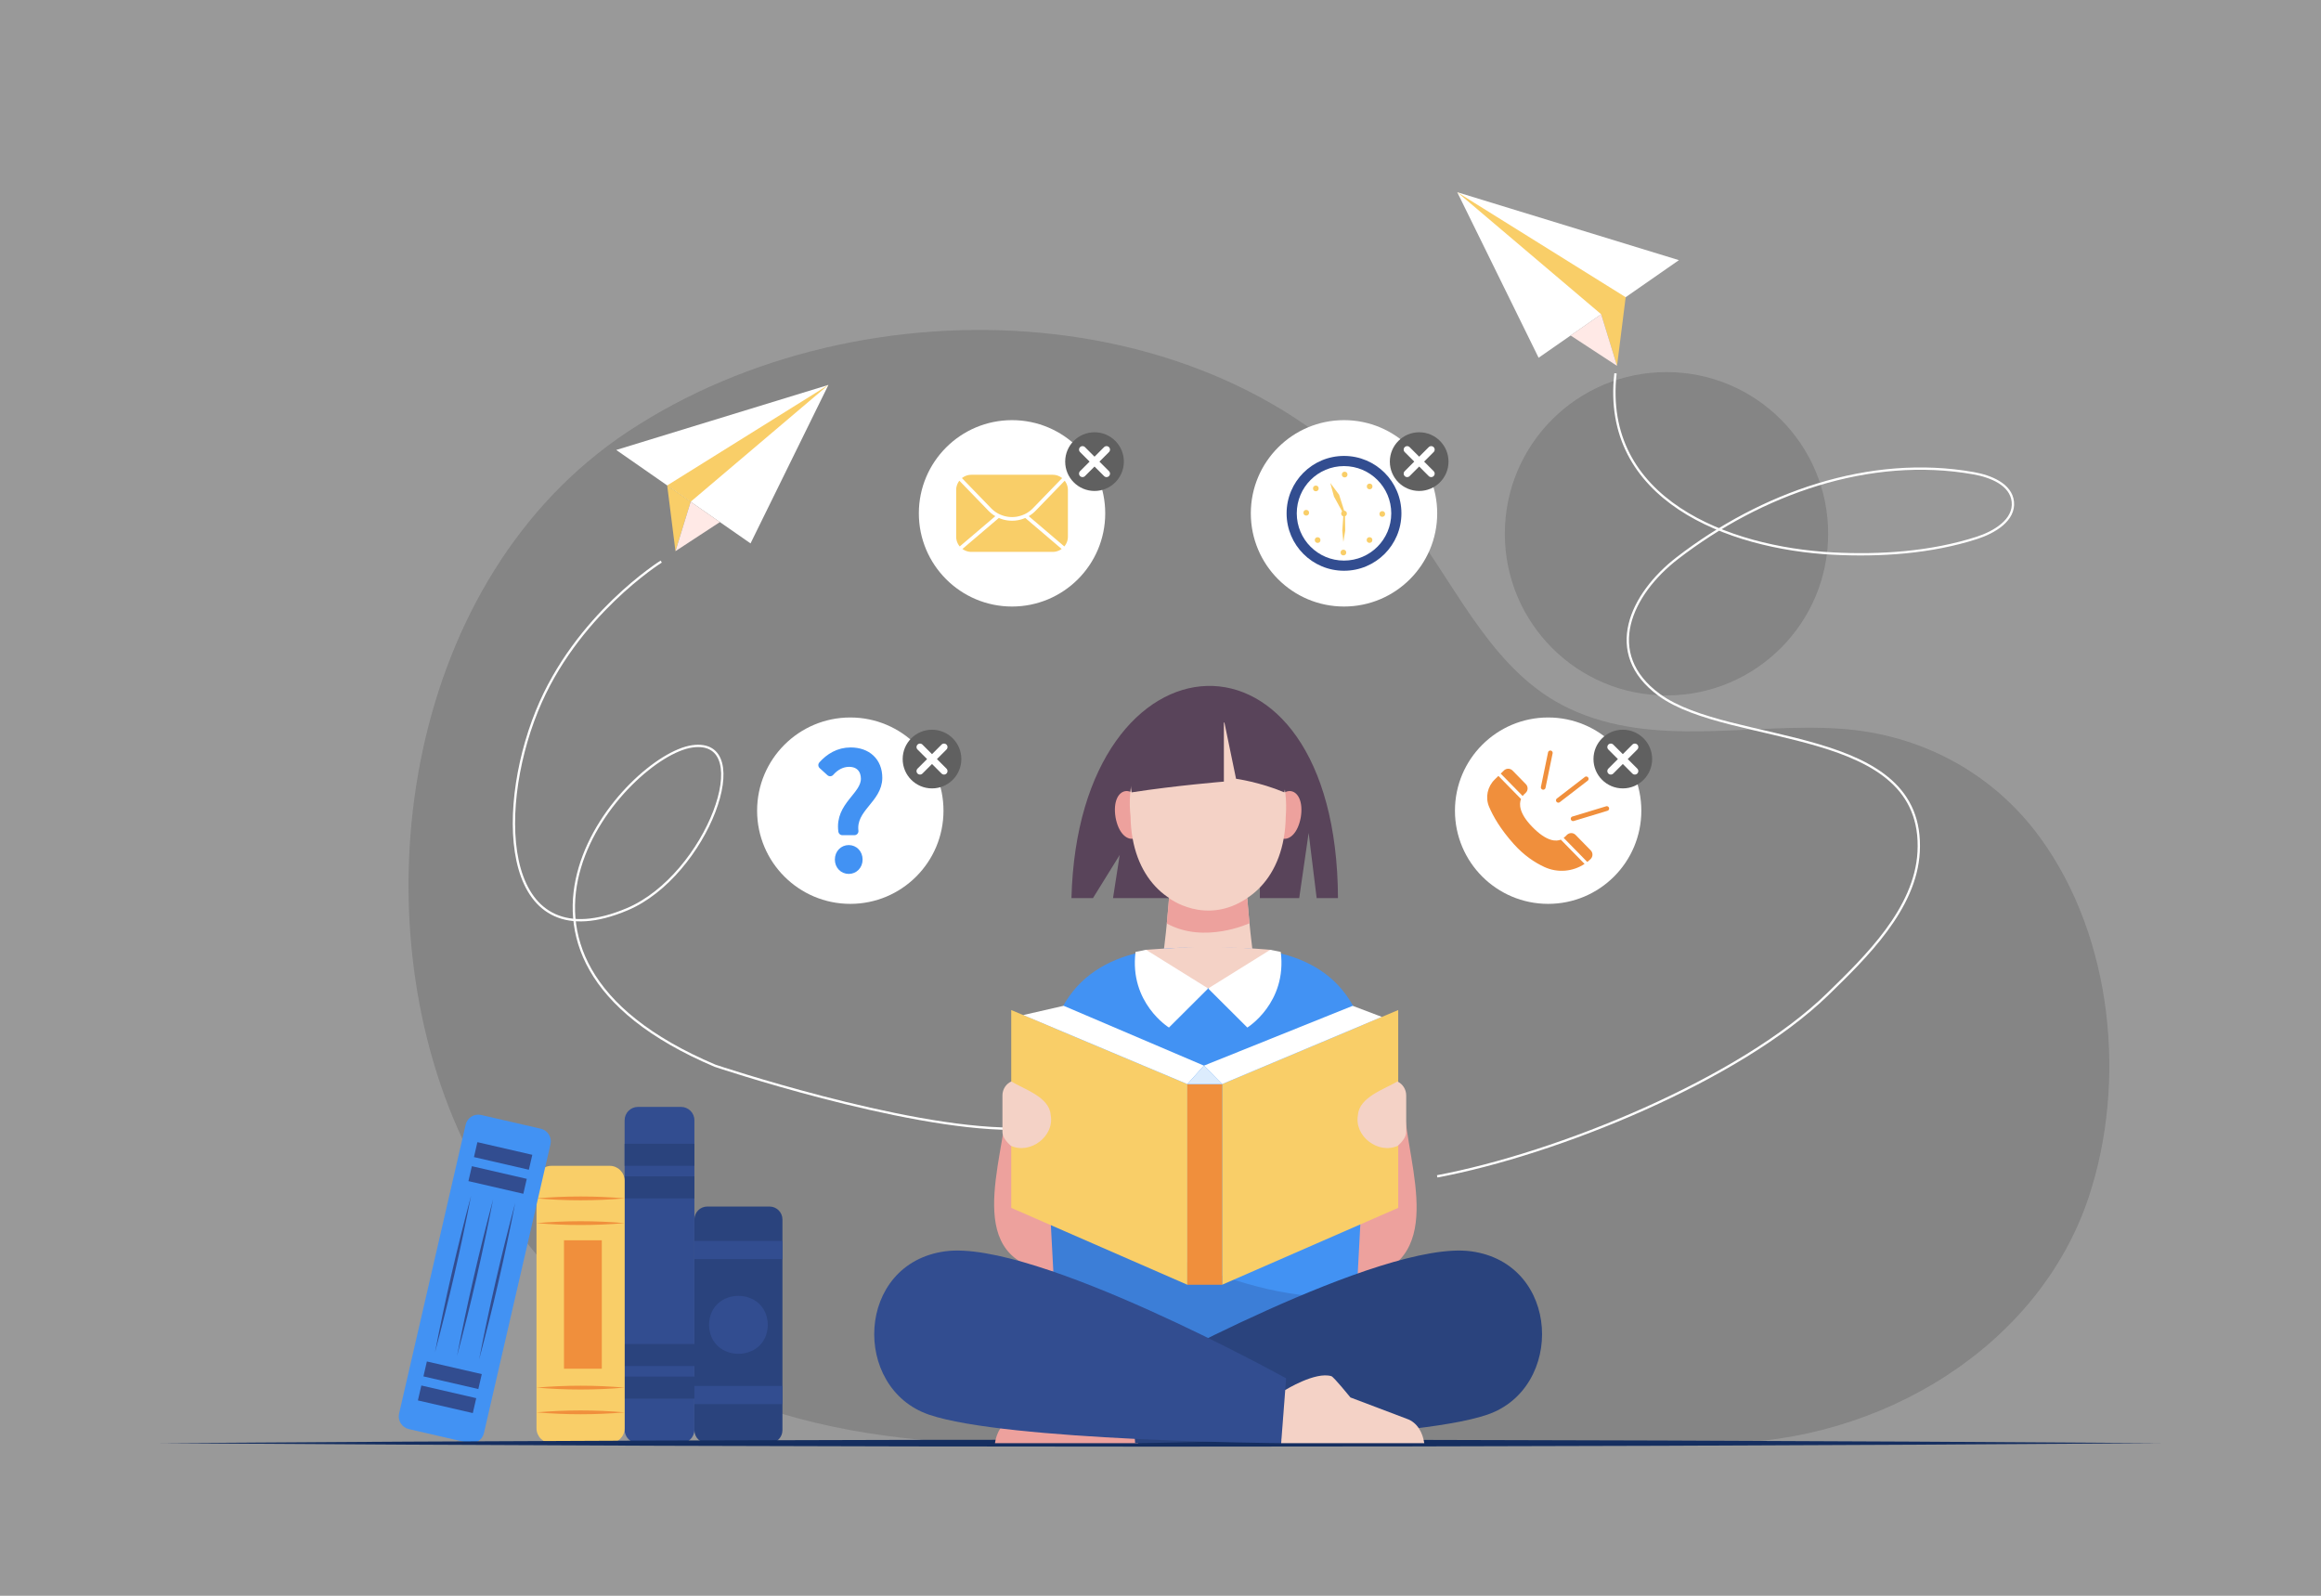 <svg version="1.1" id="Layer_1" xmlns="http://www.w3.org/2000/svg" xmlns:xlink="http://www.w3.org/1999/xlink" x="0" y="0" viewBox="0 0 2000 1375" style="enable-background:new 0 0 2000 1375" xml:space="preserve"><style>.st1{display:none}.st2,.st3{display:inline;fill:#74cb9c}.st3{fill:#bedbfa}.st4{opacity:.35;fill:#606060}.st5{fill:#324d90}.st6{fill:#2a437d}.st7{fill:#f9ce68}.st8{fill:#f08f3c}.st10{fill:#fff}.st11{fill:#ffe9e6}.st12{fill:none;stroke:#fff;stroke-width:2;stroke-miterlimit:10}.st15{fill:#606060}.st16{fill:none;stroke:#fff;stroke-width:6;stroke-linecap:round;stroke-linejoin:round;stroke-miterlimit:10}.st17{fill:#59445a}.st18{fill:#eda19d}.st19{fill:#f4d2c6}</style><path style="fill:#999" d="M-31.2-34.79h2062.39V1409.8H-31.2z"/><path class="st4" d="M1814.8 872.34c-6.67-54.45-25.34-107.35-56.81-150.53-40.41-55.46-102.04-89.08-172.2-93.9-77.26-5.31-160.22 16.96-233.24-17.2-64.9-30.36-94.94-100.85-136.8-157.12-150.01-201.66-472.46-215.77-674.95-81.5C351.26 497.77 308.61 777.5 394.21 972.05c38.73 88.02 106.92 164.79 194.21 211.32 147.38 78.55 316.8 60.21 478.21 60.21h412.67c141.29 0 278.03-83.31 320.74-212.69 16.2-49.07 21.38-104.58 14.76-158.55z"/><path class="st5" d="M586.84 1243.5h-37.08c-6.36 0-11.52-5.16-11.52-11.52v-266.7c0-6.36 5.16-11.52 11.52-11.52h37.08c6.36 0 11.52 5.16 11.52 11.52v266.7c0 6.36-5.16 11.52-11.52 11.52z"/><path class="st6" d="M538.25 985.55h60.11v18.98h-60.11zM538.25 1013.61h60.11v18.98h-60.11zM538.25 1158.1h60.11v18.98h-60.11zM538.25 1186.15h60.11v18.98h-60.11zM663.1 1243.5h-53.61c-6.15 0-11.13-4.98-11.13-11.13v-181.62c0-6.15 4.98-11.13 11.13-11.13h53.61c6.15 0 11.13 4.98 11.13 11.13v181.62c0 6.14-4.98 11.13-11.13 11.13z"/><path class="st5" d="M598.36 1069.26h75.87v15.66h-75.87zM598.36 1194.18h75.87v15.66h-75.87zM661.62 1141.56c-.57 33.28-50.08 33.28-50.64 0 .56-33.29 50.07-33.28 50.64 0z"/><path class="st7" d="M525.38 1243.5h-50.22c-7.11 0-12.87-5.76-12.87-12.87v-213.22c0-7.11 5.76-12.87 12.87-12.87h50.22c7.11 0 12.87 5.76 12.87 12.87v213.22c0 7.11-5.76 12.87-12.87 12.87z"/><path class="st8" d="M462.29 1032.59c25.13-2.18 50.83-2.19 75.96 0-25.13 2.19-50.83 2.18-75.96 0zM462.29 1053.91c25.13-2.18 50.83-2.19 75.96 0-25.13 2.19-50.83 2.17-75.96 0zM462.29 1195.64c25.13-2.18 50.83-2.19 75.96 0-25.13 2.2-50.83 2.18-75.96 0zM462.29 1216.96c25.13-2.18 50.83-2.19 75.96 0-25.13 2.19-50.83 2.17-75.96 0zM485.98 1068.7h32.58v110.64h-32.58z"/><g><path d="m403.61 1243.21-51.33-11.83c-6.01-1.39-9.77-7.39-8.38-13.4l57.34-248.87c1.39-6.01 7.39-9.77 13.4-8.38l51.33 11.83c6.01 1.39 9.77 7.39 8.38 13.4l-57.34 248.87c-1.38 6.01-7.38 9.77-13.4 8.38z" style="fill:#4292f3"/><path transform="rotate(12.973 433.549 996.095)" class="st5" d="M409.26 989.43h48.55v13.2h-48.55z"/><path transform="rotate(12.973 428.78 1016.809)" class="st5" d="M404.49 1010.14h48.55v13.2h-48.55z"/><path transform="rotate(12.973 390.01 1185.075)" class="st5" d="M365.72 1178.39h48.55v13.2h-48.55z"/><path transform="rotate(12.973 385.24 1205.782)" class="st5" d="M360.95 1199.1h48.55v13.2h-48.55z"/><path class="st5" d="M443.95 1036.43c-8.74 45.17-19.19 90.59-31.11 135.02 8.73-45.17 19.2-90.58 31.11-135.02zM424.93 1033.35c-8.74 45.17-19.19 90.59-31.11 135.02 8.73-45.16 19.21-90.58 31.11-135.02zM405.92 1030.28c-8.74 45.17-19.19 90.59-31.11 135.02 8.72-45.17 19.2-90.58 31.11-135.02z"/></g><g><path class="st10" d="m713.85 331.66-67.12 136.56L531 387.71z"/><path class="st7" d="M713.85 331.66 595.14 432.33l-20.22-14.06z"/><path class="st7" d="m595.14 432.33-13.09 42.58-7.13-56.64z"/><path class="st11" d="m582.05 474.91 38.28-25.06-25.19-17.52z"/><path class="st12" d="M569.77 483.88s-73.63 45.95-107.16 128.85c-36.39 89.96-29.07 215.83 77.82 170.74 69.01-29.11 112.51-148.38 56.07-140.37-56.44 8.02-208.35 178.61 19.7 275.21 0 0 161.63 54.25 255.87 54.25"/></g><path d="M137.18 1243.5c570.6-4 1155.04-4.03 1725.64 0-570.6 4.03-1155.04 4-1725.64 0z" style="fill:#152e60"/><g><circle class="st10" cx="732.7" cy="698.52" r="80.3"/><path d="M745.33 670.98c0-7.62-4.58-13.73-13.68-13.73-6.26 0-11.89 3.09-16.3 8.11l-6.7-6.1c5.97-6.69 14.05-11.72 24.33-11.72 14.35 0 23.79 8.71 23.79 22.64 0 18.64-22.87 26.14-20.55 45.96h-10.34c-3.03-22.04 19.45-30.16 19.45-45.16zm-22.43 69.69c0-5.36 3.81-9.02 8.45-9.02 4.64 0 8.45 3.66 8.45 9.02 0 5.18-3.81 8.84-8.45 8.84-4.65 0-8.45-3.66-8.45-8.84z" style="fill:#4292f3;stroke:#4292f3;stroke-width:7;stroke-linecap:round;stroke-linejoin:round;stroke-miterlimit:10"/><g><circle class="st15" cx="803.11" cy="654.05" r="25.28"/><path class="st16" d="m792.76 643.71 20.7 20.69M813.46 643.71l-20.7 20.69"/></g></g><g><circle class="st10" cx="872.07" cy="442.32" r="80.3"/><path class="st7" d="m851.71 440.06-25.02-25.84a13.096 13.096 0 0 0-2.76 8.04v40.14c0 3.22 1.16 6.17 3.08 8.45l30.66-26.1a29.325 29.325 0 0 1-5.96-4.69zM872.07 448.68c-3.99 0-7.84-.83-11.37-2.38L829.35 473c2.17 1.59 4.84 2.54 7.74 2.54h69.98c2.9 0 5.57-.95 7.74-2.54l-31.35-26.7a28.177 28.177 0 0 1-11.39 2.38zM860.22 442.57c1.03.55 2.11 1.01 3.21 1.41 2.73 1 5.64 1.55 8.64 1.55 3 0 5.91-.55 8.64-1.55 1.1-.4 2.18-.86 3.21-1.41a25.25 25.25 0 0 0 6.24-4.71l25.08-25.9a13.1 13.1 0 0 0-8.18-2.87h-69.98c-3.1 0-5.93 1.08-8.18 2.87l25.08 25.9a25.25 25.25 0 0 0 6.24 4.71zM886.47 444.74l30.66 26.1c1.92-2.29 3.08-5.23 3.08-8.45v-40.14c0-3.03-1.03-5.81-2.76-8.04l-25.02 25.84c-1.79 1.86-3.8 3.41-5.96 4.69z"/><g><circle class="st15" cx="943.15" cy="397.75" r="25.28"/><path class="st16" d="m932.8 387.4 20.69 20.69M953.49 387.4l-20.69 20.69"/></g></g><g><circle class="st10" cx="1334.03" cy="698.52" r="80.3"/><path class="st8" d="m1313.73 684.1 1.02-1c2.08-2.03 2.11-5.36.08-7.44l-11.46-11.7c-2.03-2.08-5.36-2.11-7.44-.08l-2.76 2.7 18.89 19.29c.88-1.18 1.67-1.77 1.67-1.77zM1330.82 747.06c11.36 5.24 24.43 4.07 34.59-2.67l-20.47-20.91c-3.6 1.52-11.83 2.3-24.98-11.41-10.98-11.44-11.03-19.21-9.31-23.61l-19.49-19.9-3.22 3.16c-6.21 6.09-8.2 15.36-4.82 23.38 3.44 8.16 9.74 19.27 21.28 32.14 8.81 9.85 18.12 15.99 26.42 19.82zM1370.65 740.17c2.08-2.03 2.11-5.36.08-7.44l-13.03-13.31c-2.03-2.08-5.36-2.11-7.44-.08l-1.61 1.58c-.39.39-.82.71-1.26 1.01l20.35 20.77c1-.78 1.98-1.61 2.91-2.53z"/><g><path class="st8" d="M1368.09 672.69c.88-.68 1.04-1.96.37-2.82a2.018 2.018 0 0 0-2.82-.37l-24.04 18.51a2 2 0 0 0-.36 2.82c.68.88 1.94 1.04 2.82.37l24.03-18.51zM1386.49 696.09a2.021 2.021 0 0 0-2.51-1.34l-29.03 8.81a2.017 2.017 0 0 0-1.34 2.51c.02.07.05.14.08.21.4.93 1.44 1.43 2.43 1.13l29.03-8.81a2.001 2.001 0 0 0 1.34-2.51zM1337.89 649.13c.22-1.09-.48-2.15-1.56-2.38-1.09-.23-2.15.48-2.38 1.56l-6.13 29.71a2.018 2.018 0 0 0 1.56 2.38c1.09.23 2.15-.48 2.38-1.56l6.13-29.71z"/></g><g><circle class="st15" cx="1398.38" cy="654.05" r="25.28"/><path class="st16" d="m1388.03 643.71 20.7 20.69M1408.73 643.71l-20.7 20.69"/></g></g><g><circle class="st10" cx="1158.13" cy="442.32" r="80.3"/><circle class="st5" cx="1158.13" cy="442.32" r="49.47"/><circle class="st10" cx="1158.13" cy="442.32" r="40.71"/><g><path class="st7" d="m1158.93 442.95.25 14.31-1.62 9.76-.92-9.9 1.01-14.27zM1157.53 442.54l1.33-.64-4.97-15.64-7.59-10.12 3.17 11.69z"/><circle class="st7" cx="1158.15" cy="442.5" r="2.45"/><g><circle class="st7" cx="1157.61" cy="476.1" r="2.45"/><circle class="st7" cx="1180.11" cy="465.32" r="2.45"/><circle class="st7" cx="1180.22" cy="419.15" r="2.45"/><circle class="st7" cx="1135.39" cy="465.36" r="2.45"/><circle class="st7" cx="1133.85" cy="420.85" r="2.45"/><circle class="st7" cx="1158.69" cy="408.9" r="2.45"/><circle class="st7" cx="1191.1" cy="442.87" r="2.45"/><circle class="st7" cx="1125.58" cy="441.81" r="2.45"/></g></g><g><circle class="st15" cx="1222.9" cy="397.75" r="25.28"/><path class="st16" d="m1212.55 387.4 20.7 20.69M1233.25 387.4l-20.7 20.69"/></g></g><circle class="st4" cx="1436.02" cy="459.92" r="139.3"/><g><path class="st10" d="m1255.71 165.62 70.11 142.64 120.9-84.1z"/><path class="st7" d="m1255.71 165.62 124 105.15 21.12-14.69zM1379.71 270.77l13.68 44.49 7.44-59.18z"/><path class="st11" d="m1393.39 315.26-39.99-26.18 26.31-18.31z"/><path class="st12" d="M1392.07 321.68c-12.36 108.8 96.95 150.49 187.05 155.28 41.2 2.19 84.88-.78 124.34-13.49 15.16-4.88 32.7-15.38 30.99-31.22-1.6-14.83-18.94-21.84-33.63-24.46-89.82-16.02-183.31 17.45-255.54 73.19-39.63 30.59-64.42 81.95-15.58 117.74 61.28 44.9 229.37 25.62 223.6 135.26-2.58 49.03-45.31 90.5-78.44 122.73-75.62 73.56-232.95 137.49-336.44 156.89"/></g><g><path class="st17" d="M1041.06 773.84h-81.97l5.76-37.17-23.03 37.17h-18.55c6.09-237.06 228.53-250.38 229.67 0h-18.38l-6.9-56.21-8.12 56.21h-33.92v-55.4l-10.84 55.4h-33.72z"/><path class="st18" d="M984.81 700.19c4.33 27.35-18.62 31.24-23.56 4-4.33-27.34 18.62-31.24 23.56-4zM1097.33 700.19c-4.33 27.35 18.62 31.24 23.56 4 4.33-27.34-18.62-31.24-23.56-4z"/><path class="st19" d="M1075.73 723.23h-69.32c8.36 23.87-9.88 143.42-9.88 143.42h89.08s-18.24-119.55-9.88-143.42z"/><defs><path id="XMLID_00000114758168858081890430000002050320267334238097_" d="M1107.94 703.57c-1.66 107.03-132.1 107.02-133.75 0-11.86-109.56 142.07-110.63 133.75 0z"/></defs><use xlink:href="#XMLID_00000114758168858081890430000002050320267334238097_" style="overflow:visible;fill:#f4d2c6"/><clipPath id="XMLID_00000037667915711207119420000001731826358651884168_"><use xlink:href="#XMLID_00000114758168858081890430000002050320267334238097_" style="overflow:visible"/></clipPath><path class="st18" d="M1007.35 773.84s31.41 24.22 67.42 0l1.89 21.68s-38.78 18.12-71.23.22l1.92-21.9z"/><path class="st17" d="M1054.61 622.21v51.26s-41.4 3.39-79.51 9.27c-10.65-66.37 77.57-90.97 79.51-60.53z"/><path class="st17" d="m1054.18 618.26 10.92 52.77s20.42 2.79 41.59 11.71c0 0 18.7-75.55-52.51-64.48z"/><g><defs><path id="XMLID_00000089572053452975041000000010347557422868545469_" d="M1178.09 902.03c-13.28-72.41-71.96-88.99-137.03-84.72v-.04c-.47.02-1.42.02-1.89 0v.04c-64.04-4.61-122.62 14.01-135.14 84.72l-27.12 235.06c151.5 43.76 177.33 41.17 328.3 0l-27.12-235.06z"/></defs><use xlink:href="#XMLID_00000089572053452975041000000010347557422868545469_" style="overflow:visible;fill:#4292f3"/><clipPath id="XMLID_00000150078242652571442490000002886326646048772286_"><use xlink:href="#XMLID_00000089572053452975041000000010347557422868545469_" style="overflow:visible"/></clipPath><path style="clip-path:url(#XMLID_00000150078242652571442490000002886326646048772286_);fill:#3c7ed7" d="M895.89 1023.07c55.72 30.87 176.92 104.29 269.72 93.09-138.5 71.94-129.7 72.6-274.78 15.89l5.06-108.98z"/></g><g><path class="st19" d="M987.5 818.4c6.57 44.06 100.67 43.87 107.12 0 0 0-22.74-2.26-52.87-2.37-16.68-.07-35.56.99-54.25 2.37z"/><path class="st10" d="m1041.06 851.72-33.77 33.67s-34.35-21.16-28.8-65.18l9.02-1.82 53.55 33.33zM1041.06 851.72l33.77 33.67s34.35-21.16 28.8-65.18l-9.02-1.82-53.55 33.33z"/></g><path class="st18" d="M867.53 950.41c-2.47 50.68-39.95 136.96 40.13 145.31l-6.49-122.15-33.64-23.16zM1209.98 953.71c3.2 52.64 38.72 135.7-40.32 148.91l6.68-125.75 33.64-23.16z"/><g><path class="st18" d="M977.16 1197.72s-26.05-16.16-39.79-11.92c-2.06.64-16.39 18.32-16.39 18.32l-48.66 18.43c-9.03 3.13-13.64 11.97-14.97 20.95h123.33l-3.52-45.78z"/><path class="st6" d="M973.86 1187.64s216.67-119.97 293.85-109.44c77.18 10.52 80.56 117.94 13.9 140.75-66.65 22.8-303.45 24.56-303.45 24.56l-4.3-55.87z"/><path class="st5" d="M1108.25 1187.64S891.58 1067.67 814.4 1078.2s-80.56 117.94-13.9 140.75c66.65 22.8 303.45 24.56 303.45 24.56l4.3-55.87z"/><path class="st19" d="M1107.48 1197.72s26.05-16.16 39.79-11.92c2.06.64 16.39 18.32 16.39 18.32l48.66 18.43c9.03 3.13 13.64 11.97 14.97 20.95h-123.33l3.52-45.78z"/></g><g><path class="st7" d="m871.37 870.3 151.76 63.82v172.89l-151.76-66.25zM1204.84 870.3l-151.76 63.82v172.89l151.76-66.25z"/><path class="st8" d="M1023.13 934.12h29.95v172.89h-29.95z"/><path class="st10" d="m881.67 874.63 34.9-7.98 120.86 51.56-14.3 15.91zM1037.43 918.21l15.65 15.91 137.7-57.91-25.19-9.53z"/><path style="fill:#dcecfd" d="m1037.43 918.21-14.3 15.91h29.95z"/><path class="st19" d="M1204.14 931.84c-10.94 6.64-32.91 13.39-33.98 28.83-3.52 18.37 17.6 34.31 34.41 26.57 3.54-3.35 7.43-7.5 7.15-12.74v-30.66c0-5.13-2.95-9.8-7.58-12zM871.38 931.84c10.94 6.64 32.91 13.39 33.98 28.83 3.52 18.37-17.6 34.31-34.41 26.57-3.54-3.35-7.43-7.5-7.15-12.74v-30.66c0-5.13 2.95-9.8 7.58-12z"/></g></g></svg>